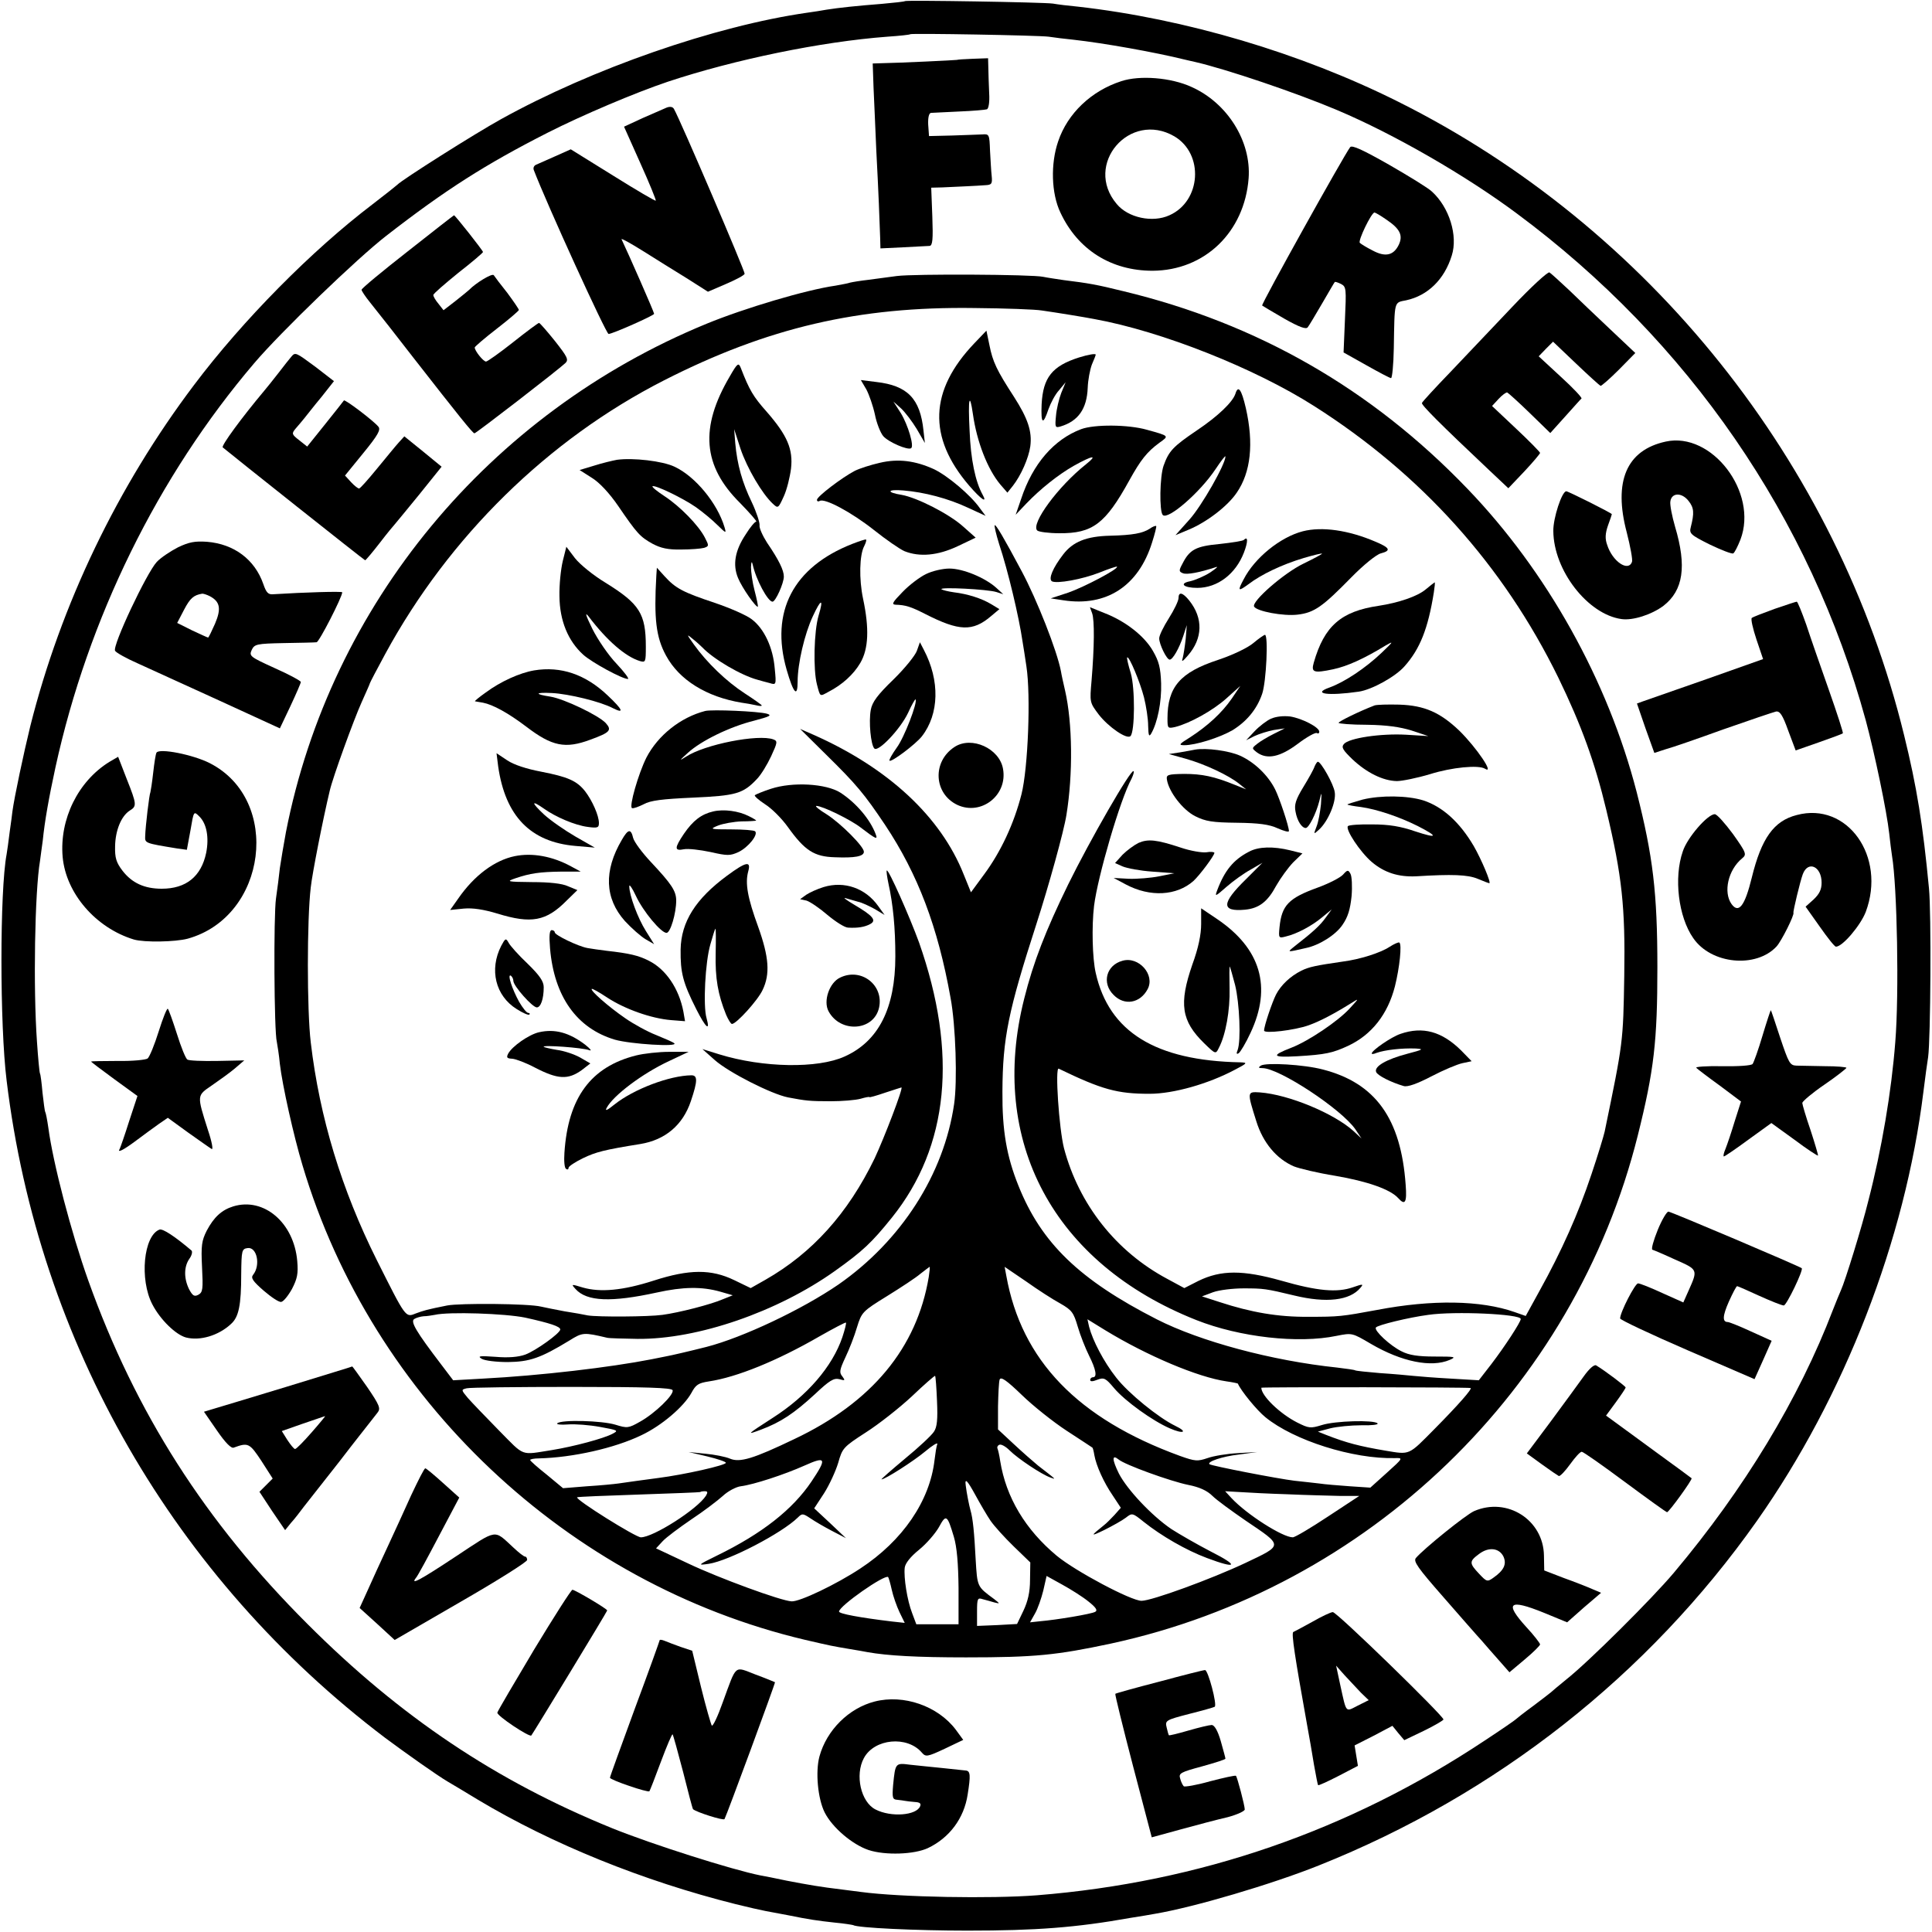 <?xml version="1.0" standalone="no"?>
<!DOCTYPE svg PUBLIC "-//W3C//DTD SVG 20010904//EN"
 "http://www.w3.org/TR/2001/REC-SVG-20010904/DTD/svg10.dtd">
<svg version="1.0" xmlns="http://www.w3.org/2000/svg"
 width="700pt" height="700pt" viewBox="0 0 700 700"
 preserveAspectRatio="xMidYMid meet">
<g transform="translate(0,700) scale(0.1,-0.1)"
fill="#000000" stroke="none">
<path d="M3279 6996 c-2 -2 -40 -6 -84 -10 -90 -7 -156 -14 -200 -21 -16 -3
-48 -8 -70 -11 -335 -48 -780 -203 -1110 -386 -96 -53 -361 -221 -375 -237 -3
-3 -43 -35 -90 -71 -221 -168 -470 -420 -647 -655 -277 -367 -482 -794 -593
-1235 -24 -98 -58 -258 -65 -310 -1 -8 -5 -42 -10 -75 -4 -33 -9 -69 -11 -80
-25 -132 -25 -619 0 -820 115 -949 606 -1802 1372 -2382 74 -55 187 -135 226
-158 9 -5 59 -35 110 -66 269 -161 598 -294 933 -378 44 -11 93 -22 109 -25
16 -3 52 -10 80 -15 79 -16 107 -20 171 -27 33 -3 63 -8 66 -9 15 -10 228 -20
414 -20 249 0 394 11 590 46 33 5 74 12 90 15 142 24 423 107 593 175 644 257
1193 689 1588 1249 317 450 537 1017 603 1555 6 50 14 106 17 125 9 64 12 523
3 612 -22 231 -44 367 -90 554 -241 987 -924 1842 -1834 2296 -352 176 -770
300 -1160 344 -33 3 -73 8 -90 11 -35 5 -531 13 -536 9z m521 -129 c19 -3 60
-8 90 -11 108 -12 294 -45 403 -72 9 -2 25 -6 35 -8 114 -26 368 -112 517
-175 206 -87 466 -237 650 -374 623 -462 1064 -1103 1265 -1837 32 -119 76
-328 85 -410 3 -30 8 -66 10 -80 19 -113 26 -502 12 -675 -14 -181 -49 -388
-98 -577 -22 -90 -84 -291 -99 -323 -5 -11 -18 -43 -29 -71 -123 -322 -322
-650 -576 -952 -79 -94 -309 -323 -390 -387 -27 -22 -52 -43 -55 -46 -3 -3
-32 -25 -65 -50 -33 -24 -62 -47 -65 -50 -3 -3 -52 -37 -110 -75 -492 -327
-1034 -514 -1623 -561 -167 -13 -495 -7 -637 12 -14 2 -45 6 -70 9 -76 9 -122
17 -200 32 -41 9 -84 17 -95 19 -101 20 -394 113 -537 171 -421 171 -768 404
-1103 739 -371 370 -624 767 -795 1245 -62 174 -128 426 -145 555 -4 28 -9 53
-11 56 -2 3 -6 35 -10 70 -3 35 -7 66 -9 69 -2 3 -7 55 -11 115 -14 196 -8
544 11 656 2 13 6 47 10 74 7 70 22 154 46 265 118 539 370 1053 720 1464 96
113 373 380 479 462 215 167 360 259 584 373 124 63 317 145 436 185 241 80
555 145 795 163 44 3 82 7 83 9 6 4 463 -4 502 -9z"/>
<path d="M3467 6783 c-2 -1 -208 -11 -273 -12 l-32 -1 3 -87 c2 -49 7 -151 10
-228 8 -150 12 -257 14 -317 l1 -38 83 4 c45 2 88 5 95 5 11 1 13 24 10 106
l-4 105 40 1 c23 1 61 3 86 4 25 1 56 3 70 4 23 1 26 5 23 34 -2 17 -4 59 -6
92 -2 57 -3 60 -27 58 -14 -1 -63 -2 -110 -4 l-84 -2 -3 42 c-1 26 3 41 10 42
7 0 53 3 102 5 50 2 95 6 101 8 6 3 10 26 8 58 -1 29 -3 70 -3 90 l-1 37 -56
-2 c-30 -1 -56 -3 -57 -4z"/>
<path d="M4063 6706 c-109 -35 -195 -117 -229 -218 -28 -81 -25 -189 8 -258
63 -135 184 -211 334 -211 189 1 333 140 348 335 10 134 -77 273 -207 331 -74
34 -187 43 -254 21z m192 -200 c108 -64 97 -235 -18 -286 -61 -28 -150 -9
-191 41 -121 143 47 339 209 245z"/>
<path d="M2415 6610 c-11 -5 -50 -22 -87 -38 l-67 -31 59 -132 c33 -73 58
-135 56 -136 -2 -2 -72 39 -155 91 l-153 95 -56 -25 c-31 -14 -63 -28 -70 -31
-7 -3 -11 -11 -8 -19 47 -123 262 -594 271 -594 14 0 165 67 165 73 0 6 -94
220 -118 270 -2 5 32 -14 77 -42 45 -28 116 -73 159 -99 l77 -49 65 28 c35 15
66 31 68 37 2 8 -233 557 -256 597 -4 8 -14 10 -27 5z"/>
<path d="M4892 6467 c-24 -32 -323 -569 -319 -574 3 -2 39 -24 81 -48 53 -30
78 -39 84 -31 5 6 28 45 52 86 24 41 44 76 46 78 1 2 11 -1 23 -7 19 -10 19
-18 14 -129 l-5 -119 82 -46 c46 -26 86 -47 90 -47 4 0 9 48 10 108 3 175 0
165 45 174 78 17 138 75 165 162 23 72 -9 175 -72 232 -12 12 -82 55 -155 97
-95 54 -134 72 -141 64z m130 -262 c51 -34 62 -58 46 -92 -19 -39 -49 -45 -94
-21 -22 11 -43 24 -47 28 -8 7 42 110 53 110 3 0 22 -11 42 -25z"/>
<path d="M1477 6089 c-92 -72 -167 -134 -167 -139 0 -4 14 -25 31 -46 57 -72
78 -98 156 -199 167 -214 216 -275 222 -275 6 0 305 231 330 255 12 12 6 23
-38 79 -29 36 -55 66 -58 66 -3 0 -45 -31 -94 -70 -48 -38 -93 -70 -98 -70
-10 0 -41 39 -41 51 0 3 36 34 80 68 44 34 80 65 80 68 0 3 -19 31 -42 62 -24
30 -46 59 -49 64 -6 8 -66 -29 -89 -53 -3 -3 -25 -21 -49 -40 l-44 -34 -18 23
c-11 13 -19 27 -19 32 0 5 41 40 90 80 50 39 90 73 90 76 0 5 -101 133 -105
133 -1 0 -77 -59 -168 -131z"/>
<path d="M5479 5888 c-68 -72 -169 -178 -224 -236 -55 -57 -101 -107 -103
-112 -3 -7 65 -75 243 -243 l70 -66 58 61 c31 33 57 64 57 67 0 3 -39 43 -87
88 l-87 82 24 26 c13 14 27 24 31 23 4 -2 41 -35 82 -75 l74 -72 54 60 c30 33
56 63 59 65 3 3 -31 39 -75 79 l-80 74 26 27 26 26 83 -79 c45 -43 85 -79 89
-81 3 -1 33 25 66 58 l60 61 -90 85 c-50 47 -117 111 -150 143 -33 31 -65 60
-71 64 -6 3 -66 -52 -135 -125z"/>
<path d="M3250 6000 c-30 -4 -77 -10 -105 -14 -27 -3 -57 -8 -65 -10 -8 -3
-32 -7 -53 -11 -106 -15 -331 -82 -467 -138 -789 -324 -1363 -1018 -1524
-1842 -8 -44 -18 -102 -22 -130 -3 -27 -9 -77 -14 -110 -9 -61 -7 -484 3 -520
2 -11 8 -47 11 -80 9 -77 50 -261 82 -367 252 -847 959 -1515 1819 -1719 99
-23 100 -23 165 -34 25 -4 53 -9 63 -11 73 -13 180 -19 357 -19 250 0 328 8
525 50 934 202 1679 921 1909 1841 59 236 71 342 71 609 0 271 -16 403 -75
635 -104 403 -325 800 -614 1100 -347 361 -760 598 -1246 715 -97 24 -126 29
-215 40 -27 4 -61 9 -75 12 -40 9 -469 11 -530 3z m525 -125 c56 -8 154 -24
190 -31 243 -44 581 -178 796 -315 389 -247 686 -578 885 -984 83 -171 133
-308 174 -480 57 -238 69 -352 65 -600 -4 -243 -4 -241 -71 -565 -3 -14 -24
-84 -48 -155 -47 -141 -108 -278 -188 -422 l-50 -91 -40 14 c-122 43 -299 46
-498 8 -130 -24 -138 -25 -250 -25 -109 -1 -207 16 -320 53 l-65 21 40 15 c22
8 72 14 110 14 73 0 81 -1 185 -26 116 -28 201 -18 239 28 12 14 10 15 -27 2
-57 -20 -128 -14 -260 24 -139 39 -218 39 -300 -1 l-51 -26 -61 33 c-186 99
-321 270 -375 474 -18 71 -33 295 -19 288 157 -76 212 -91 329 -91 87 0 213
36 309 87 46 24 47 26 20 27 -307 6 -476 110 -524 324 -12 52 -15 168 -6 243
13 105 94 384 136 461 6 13 10 25 7 27 -9 9 -159 -252 -237 -411 -81 -166
-126 -281 -159 -413 -131 -517 106 -960 624 -1165 157 -62 369 -86 508 -57 56
11 56 11 124 -29 111 -65 219 -87 286 -58 25 11 19 12 -55 12 -60 0 -93 5
-120 19 -41 20 -100 75 -93 86 5 9 121 37 190 46 96 14 335 3 335 -15 0 -11
-58 -100 -107 -164 l-45 -58 -101 6 c-56 3 -118 8 -137 10 -19 2 -73 7 -120
10 -47 4 -87 8 -90 10 -3 2 -32 6 -65 10 -238 25 -497 95 -654 175 -280 143
-418 276 -501 484 -43 107 -59 200 -58 341 1 195 21 291 124 610 43 133 99
334 108 393 24 148 22 332 -5 450 -6 26 -13 57 -15 70 -14 74 -87 259 -142
362 -65 122 -94 171 -98 167 -2 -2 5 -33 16 -68 32 -96 72 -264 85 -354 3 -16
9 -57 14 -90 16 -104 6 -368 -18 -463 -27 -106 -75 -209 -136 -291 l-47 -64
-26 64 c-83 210 -274 387 -545 507 l-48 21 93 -92 c111 -109 140 -144 215
-256 119 -179 191 -369 237 -626 19 -101 25 -304 13 -385 -37 -255 -192 -496
-419 -654 -131 -90 -346 -192 -478 -226 -63 -16 -128 -31 -145 -34 -16 -3 -41
-8 -55 -11 -148 -29 -400 -59 -611 -70 l-107 -6 -44 58 c-90 118 -112 155 -97
164 8 5 23 9 34 10 11 0 29 3 40 5 51 12 255 5 328 -10 90 -20 127 -32 127
-43 -1 -14 -89 -77 -127 -91 -25 -9 -62 -12 -108 -8 -57 4 -66 3 -50 -7 11 -7
54 -12 95 -12 79 1 118 14 223 78 48 30 52 30 137 10 8 -2 58 -3 110 -4 218
-2 507 98 715 246 101 72 133 102 207 194 206 257 239 595 98 996 -35 96 -111
267 -117 261 -2 -2 1 -23 6 -47 17 -77 25 -161 25 -264 0 -188 -61 -308 -184
-363 -97 -44 -295 -41 -454 8 l-61 19 45 -40 c51 -45 205 -123 265 -135 64
-12 76 -14 155 -14 41 0 90 4 108 9 17 5 32 8 32 6 0 -2 25 5 57 16 31 10 58
19 59 19 8 0 -62 -182 -97 -257 -97 -200 -226 -343 -396 -440 l-53 -30 -60 29
c-83 40 -162 40 -292 -2 -112 -36 -193 -43 -256 -25 -43 13 -43 13 -27 -5 41
-46 130 -49 295 -13 95 21 163 22 230 3 l45 -13 -35 -14 c-43 -19 -160 -49
-220 -57 -51 -7 -233 -8 -270 -2 -14 3 -52 10 -85 15 -33 6 -71 14 -85 17 -44
11 -294 13 -340 4 -75 -15 -84 -18 -114 -29 -37 -15 -35 -17 -141 194 -127
254 -207 516 -239 788 -14 115 -14 446 0 562 5 48 44 247 69 351 11 48 87 257
115 319 16 36 30 67 30 69 0 2 25 50 56 107 231 425 590 777 1010 991 375 191
705 268 1124 262 113 -1 223 -5 245 -9z m-410 -3502 c-43 -257 -206 -454 -487
-587 -148 -71 -197 -86 -233 -71 -16 7 -57 15 -90 18 l-60 6 68 -16 c37 -9 67
-19 67 -23 0 -9 -151 -43 -245 -55 -47 -6 -110 -15 -145 -20 -14 -2 -64 -7
-113 -10 l-87 -7 -59 49 c-33 26 -60 50 -60 53 -1 3 14 6 32 6 122 3 274 37
371 84 74 35 153 103 181 153 16 30 25 36 64 42 100 15 246 74 400 163 51 29
95 52 96 50 2 -2 -4 -26 -13 -53 -36 -106 -127 -212 -252 -292 -96 -62 -97
-63 -43 -43 72 27 120 59 196 129 52 49 68 59 88 54 21 -6 22 -5 11 10 -12 14
-10 24 11 69 14 29 33 78 42 109 17 55 20 58 109 113 50 31 105 67 121 81 17
13 31 24 33 25 2 0 0 -17 -3 -37z m477 -96 c42 -24 48 -33 63 -84 9 -31 28
-79 41 -105 25 -50 30 -78 14 -78 -5 0 -10 -4 -10 -10 0 -6 9 -6 26 1 24 9 30
6 61 -31 40 -47 139 -118 201 -145 50 -22 68 -14 20 9 -60 29 -170 118 -214
175 -45 57 -85 134 -98 184 l-6 27 65 -40 c151 -92 335 -170 439 -185 22 -3
40 -7 41 -8 11 -26 69 -97 100 -122 103 -84 317 -152 470 -148 29 1 29 0 -30
-53 l-60 -54 -75 5 c-41 3 -91 7 -110 10 -19 2 -60 7 -90 10 -59 7 -302 54
-308 60 -9 9 46 28 107 35 l66 9 -70 -4 c-38 -2 -88 -10 -110 -18 -36 -12 -44
-12 -100 8 -370 135 -574 346 -629 653 l-6 32 78 -53 c42 -30 98 -66 124 -80z
m-447 -354 c3 -66 0 -94 -11 -110 -8 -13 -55 -57 -105 -98 -49 -41 -88 -75
-85 -75 13 0 116 66 158 101 26 22 46 34 44 27 -3 -7 -7 -33 -10 -58 -17 -148
-115 -292 -269 -393 -86 -57 -220 -121 -249 -119 -39 2 -262 84 -372 136
l-119 56 24 26 c13 14 60 49 104 79 44 29 95 68 114 85 18 17 48 33 65 35 47
6 157 42 231 75 78 35 82 27 25 -58 -68 -101 -178 -188 -342 -268 -71 -35 -72
-36 -30 -30 73 11 265 111 323 168 15 15 18 15 45 -3 16 -11 52 -32 79 -46
l50 -26 -57 54 -58 54 36 55 c19 30 42 80 51 110 15 53 18 57 100 110 47 30
122 89 167 131 44 42 82 75 84 74 2 -2 5 -43 7 -92z m470 -107 c50 -32 91 -60
93 -61 2 -2 5 -14 7 -27 7 -39 34 -99 67 -147 l29 -44 -23 -26 c-13 -14 -30
-31 -38 -37 -50 -40 -50 -42 0 -18 30 15 66 35 79 45 23 18 24 18 65 -15 64
-51 154 -103 229 -131 109 -41 118 -29 15 23 -52 27 -116 64 -144 82 -72 49
-160 143 -190 201 -25 51 -26 71 -1 51 22 -19 188 -79 252 -92 41 -8 69 -21
88 -40 15 -15 70 -55 121 -90 136 -92 137 -87 -2 -153 -123 -58 -339 -137
-376 -137 -38 0 -239 107 -307 163 -114 95 -184 212 -205 343 -3 21 -8 42 -10
46 -2 4 0 10 6 13 6 4 23 -5 38 -20 30 -30 116 -87 147 -98 22 -8 26 -11 -44
43 -17 14 -57 49 -88 78 l-57 53 0 83 c1 46 3 90 6 98 5 11 26 -4 80 -56 40
-39 114 -98 163 -130z m-1428 147 c6 -16 -64 -84 -118 -114 -42 -24 -47 -24
-89 -11 -49 15 -197 19 -211 5 -4 -4 13 -6 39 -4 26 2 78 -2 116 -9 66 -12 68
-13 45 -25 -32 -17 -140 -46 -220 -59 -115 -18 -96 -25 -191 71 -48 49 -99
102 -113 118 -24 29 -25 30 -4 35 11 3 183 5 381 5 270 0 362 -3 365 -12z
m2891 8 c8 -2 -45 -62 -130 -148 -96 -97 -88 -94 -178 -79 -94 16 -141 28
-215 57 l-30 12 45 12 c25 6 75 11 112 11 37 -1 64 2 59 7 -13 13 -154 9 -201
-6 -42 -13 -48 -12 -90 9 -63 32 -130 97 -130 126 0 3 749 2 758 -1z m-1739
-481 c13 -19 51 -61 84 -93 l60 -58 -1 -63 c0 -45 -8 -78 -24 -112 l-23 -48
-72 -4 -73 -3 0 52 c0 47 2 51 20 45 11 -3 30 -8 43 -12 21 -5 21 -5 -2 13
-61 45 -60 43 -66 143 -5 97 -10 149 -19 179 -4 13 -14 63 -17 89 -4 29 6 18
34 -33 18 -33 43 -76 56 -95z m-1031 91 c-31 -49 -191 -151 -236 -151 -19 0
-238 137 -231 145 2 2 103 6 224 10 121 4 221 8 222 9 2 2 9 3 17 3 10 0 11
-4 4 -16z m2107 5 c66 -3 152 -5 190 -6 l70 0 -114 -75 c-62 -41 -119 -75
-127 -75 -37 0 -167 83 -222 142 l-23 25 53 -3 c29 -2 107 -6 173 -8z m-1209
-154 c11 -37 16 -96 17 -185 l0 -132 -76 0 -77 0 -15 40 c-18 46 -31 129 -27
165 2 16 21 40 52 65 27 22 59 59 72 82 26 48 30 45 54 -35z m-225 -192 c5
-23 18 -60 28 -81 l19 -39 -46 5 c-116 14 -192 28 -192 36 0 20 166 136 178
125 2 -3 8 -23 13 -46z m712 -42 c28 -22 35 -33 25 -38 -14 -8 -140 -29 -199
-34 l-37 -4 18 32 c10 17 23 55 30 83 l12 53 56 -31 c31 -17 74 -44 95 -61z"/>
<path d="M3530 5756 c-163 -171 -169 -340 -19 -515 44 -51 68 -67 49 -33 -26
47 -43 127 -47 232 -6 116 0 143 12 60 14 -100 53 -200 99 -255 l26 -30 20 25
c29 37 57 100 63 143 7 54 -9 101 -59 179 -63 97 -77 127 -89 187 l-11 53 -44
-46z"/>
<path d="M3910 5705 c-98 -31 -131 -73 -136 -170 -3 -72 5 -77 25 -17 8 22 24
53 38 68 l24 29 -16 -39 c-8 -21 -17 -58 -19 -83 -4 -41 -3 -44 17 -38 63 19
95 63 98 140 1 28 8 65 15 84 8 18 14 34 14 36 0 5 -28 0 -60 -10z"/>
<path d="M2644 5636 c-109 -185 -98 -324 37 -458 37 -38 63 -68 59 -68 -5 0
-22 -20 -38 -46 -39 -58 -48 -110 -28 -158 14 -35 66 -109 72 -104 1 2 -4 28
-12 58 -8 30 -13 68 -13 85 1 20 3 23 6 10 12 -55 55 -135 72 -135 11 0 41 67
41 91 0 23 -18 60 -61 123 -16 25 -29 54 -27 63 1 10 -11 47 -28 83 -35 72
-53 137 -60 214 l-4 51 23 -71 c24 -71 79 -164 117 -199 19 -18 20 -17 40 27
11 24 22 69 26 100 8 70 -13 120 -88 206 -49 55 -63 79 -94 159 -8 20 -12 18
-40 -31z"/>
<path d="M3139 5589 c10 -19 24 -59 31 -91 6 -31 20 -66 30 -78 19 -22 89 -52
101 -44 12 7 -11 84 -37 127 l-27 42 28 -25 c15 -14 40 -47 57 -75 l29 -50 -5
45 c-12 116 -58 163 -171 176 l-56 7 20 -34z"/>
<path d="M4476 5573 c-10 -30 -63 -81 -139 -132 -87 -59 -102 -75 -121 -128
-14 -39 -16 -166 -3 -179 19 -19 135 82 191 166 20 30 36 51 36 46 0 -28 -86
-179 -130 -228 l-51 -57 48 20 c65 27 141 85 174 134 51 74 62 178 33 306 -16
69 -28 85 -38 52z"/>
<path d="M3917 5445 c-98 -37 -175 -125 -217 -252 l-20 -58 39 41 c51 53 115
104 171 136 70 39 89 41 45 6 -101 -80 -201 -216 -177 -240 5 -5 41 -10 80
-10 121 -1 167 34 254 192 41 74 64 103 109 136 35 25 37 24 -46 47 -67 19
-190 20 -238 2z"/>
<path d="M2235 5334 c-16 -3 -54 -12 -82 -21 l-53 -16 44 -28 c28 -17 64 -56
95 -101 69 -101 80 -113 125 -138 30 -16 56 -22 104 -21 35 0 72 3 83 6 18 6
18 8 3 37 -23 45 -91 114 -146 150 -26 17 -46 33 -44 36 7 7 111 -43 158 -76
24 -17 58 -45 77 -64 32 -31 33 -32 26 -8 -26 87 -106 184 -181 219 -44 21
-151 33 -209 25z"/>
<path d="M3187 5323 c-31 -7 -72 -20 -90 -29 -46 -24 -137 -93 -137 -105 0 -6
5 -7 10 -4 18 11 115 -41 196 -105 44 -35 93 -69 111 -77 55 -22 121 -16 193
18 l65 31 -45 40 c-51 46 -167 105 -223 115 -57 9 -53 21 6 16 75 -6 163 -29
235 -63 l63 -29 -21 28 c-33 47 -116 117 -166 141 -68 31 -130 39 -197 23z"/>
<path d="M4165 5084 c-25 -16 -60 -23 -143 -25 -86 -2 -135 -22 -170 -68 -37
-48 -54 -88 -41 -97 17 -10 111 7 174 32 32 13 60 22 62 21 7 -8 -119 -74
-176 -94 l-64 -21 46 -7 c156 -24 272 52 321 209 10 31 17 59 15 60 -2 2 -13
-2 -24 -10z"/>
<path d="M4720 5075 c-81 -21 -174 -96 -214 -174 -23 -43 -20 -45 17 -18 47
36 123 72 200 95 37 11 67 18 67 16 0 -2 -30 -18 -67 -36 -71 -34 -190 -138
-179 -156 10 -17 106 -35 157 -29 61 7 91 29 194 134 45 46 92 84 108 88 38
10 34 20 -21 43 -96 41 -192 55 -262 37z"/>
<path d="M3087 5029 c-213 -84 -297 -245 -237 -455 25 -87 40 -103 40 -43 0
64 25 172 55 236 30 65 40 66 21 3 -17 -57 -20 -197 -6 -250 12 -46 10 -44 41
-27 51 26 92 64 116 105 30 51 33 125 10 233 -15 71 -13 158 4 190 6 12 9 22
7 24 -2 2 -25 -6 -51 -16z"/>
<path d="M4507 5044 c-3 -4 -43 -10 -88 -15 -86 -8 -109 -20 -135 -72 -13 -24
-13 -28 2 -34 15 -6 61 3 119 22 11 4 2 -4 -20 -19 -22 -14 -55 -28 -73 -32
-41 -8 -24 -24 26 -24 73 0 139 50 169 128 15 39 15 61 0 46z"/>
<path d="M2039 4967 c-7 -29 -13 -86 -12 -128 1 -88 31 -161 86 -211 31 -28
141 -88 162 -88 6 0 -13 25 -41 55 -29 30 -68 87 -88 127 -24 49 -28 63 -13
44 66 -87 133 -145 185 -161 21 -6 22 -4 22 52 0 120 -23 155 -145 231 -45 27
-94 67 -112 90 l-31 41 -13 -52z"/>
<path d="M2378 4914 c-9 -156 -1 -223 35 -289 48 -89 147 -150 274 -171 15 -2
38 -6 51 -9 12 -3 22 -4 22 -1 0 2 -28 22 -62 44 -66 43 -136 110 -184 177
-27 38 -27 39 -4 20 14 -11 29 -25 35 -31 40 -42 140 -101 200 -117 11 -3 31
-9 44 -12 23 -7 24 -7 18 53 -6 75 -38 144 -83 178 -19 15 -79 41 -135 60
-114 38 -141 52 -181 96 l-28 31 -2 -29z"/>
<path d="M3355 4920 c-23 -11 -61 -40 -85 -65 -36 -37 -41 -45 -25 -46 36 -1
55 -7 108 -34 122 -62 171 -64 237 -8 l31 26 -28 17 c-36 22 -87 38 -137 44
-21 3 -41 8 -45 11 -8 9 167 0 199 -10 l25 -8 -25 23 c-41 37 -121 70 -170 70
-25 0 -63 -9 -85 -20z"/>
<path d="M5165 4864 c-30 -25 -98 -48 -170 -59 -136 -20 -197 -73 -235 -206
-10 -35 -1 -39 70 -24 52 11 113 39 190 86 31 18 29 15 -15 -27 -58 -55 -133
-105 -188 -125 -65 -23 -5 -31 106 -15 48 7 134 55 166 92 56 63 85 136 106
267 3 20 5 37 3 37 -2 -1 -16 -12 -33 -26z"/>
<path d="M4270 4833 c0 -10 -16 -43 -35 -73 -19 -30 -35 -62 -35 -73 0 -21 27
-77 38 -77 11 0 34 40 49 85 l13 40 -4 -50 c-3 -27 -8 -59 -11 -70 -5 -15 0
-12 19 10 54 62 56 135 5 199 -24 30 -39 33 -39 9z"/>
<path d="M3957 4778 c9 -26 8 -122 -2 -243 -7 -80 -7 -80 26 -124 36 -46 102
-91 115 -78 16 16 17 173 1 228 -9 29 -15 55 -13 57 7 6 47 -90 61 -145 8 -32
15 -78 15 -103 1 -35 3 -41 11 -28 23 40 38 115 36 182 -2 57 -8 80 -30 118
-31 54 -100 108 -176 137 l-52 21 8 -22z"/>
<path d="M4541 4670 c-20 -17 -74 -43 -128 -61 -137 -45 -183 -98 -183 -212 0
-36 1 -37 28 -31 52 13 136 59 186 104 l50 45 -31 -46 c-36 -52 -87 -99 -152
-141 -39 -24 -42 -28 -20 -28 41 0 127 27 174 54 51 31 89 76 108 132 15 43
23 214 10 214 -4 -1 -23 -14 -42 -30z"/>
<path d="M3322 4642 c-6 -17 -44 -64 -85 -104 -58 -56 -77 -82 -82 -110 -8
-43 0 -127 13 -140 14 -14 94 70 122 129 13 29 26 51 27 49 9 -9 -41 -139 -68
-175 -17 -24 -29 -45 -26 -47 6 -7 94 59 117 88 63 81 66 202 7 314 l-14 27
-11 -31z"/>
<path d="M1935 4571 c-52 -9 -121 -40 -175 -80 -24 -17 -41 -31 -39 -32 2 0
15 -3 29 -5 36 -7 91 -37 157 -87 93 -71 141 -81 232 -47 71 26 79 34 56 60
-26 28 -151 88 -201 96 -59 9 -56 16 6 13 60 -3 176 -31 221 -55 42 -21 36 -6
-19 46 -81 77 -170 107 -267 91z"/>
<path d="M4980 4444 c-57 -22 -130 -58 -130 -63 0 -3 46 -7 103 -7 72 -1 120
-8 162 -21 l60 -20 -81 5 c-91 5 -207 -12 -225 -34 -10 -12 -3 -22 31 -55 52
-49 111 -78 161 -79 19 0 73 11 120 25 79 25 176 34 199 20 37 -23 -30 76 -92
137 -70 67 -127 92 -218 95 -41 1 -82 0 -90 -3z"/>
<path d="M2555 4424 c-89 -23 -171 -88 -213 -169 -29 -58 -64 -179 -52 -183 5
-2 24 5 42 14 25 14 68 19 178 24 156 7 182 14 232 67 15 15 38 53 52 83 23
50 24 55 8 61 -54 20 -249 -18 -317 -63 -25 -16 -24 -14 7 14 48 44 152 95
241 117 56 15 65 19 46 25 -32 9 -199 16 -224 10z"/>
<path d="M4605 4396 c-16 -7 -43 -28 -60 -46 l-30 -32 30 15 c17 8 49 18 70
22 l40 6 -40 -20 c-22 -11 -49 -27 -60 -36 -20 -16 -20 -16 -1 -31 37 -27 84
-17 148 31 33 25 64 42 69 39 5 -3 9 -1 9 5 0 16 -62 48 -105 55 -25 3 -52 0
-70 -8z"/>
<path d="M3459 4294 c-82 -53 -76 -169 9 -210 87 -41 184 35 166 131 -13 73
-113 119 -175 79z"/>
<path d="M4330 4284 c-8 -2 -33 -6 -55 -10 l-40 -6 61 -17 c68 -19 156 -60
194 -91 l25 -20 -40 16 c-76 31 -120 40 -185 40 -59 -1 -65 -3 -62 -21 7 -44
57 -109 102 -132 38 -19 62 -23 152 -24 79 -1 117 -6 147 -20 23 -10 41 -15
41 -10 0 17 -34 119 -50 151 -26 52 -76 99 -127 122 -40 18 -122 29 -163 22z"/>
<path d="M1805 4223 c26 -180 117 -274 280 -288 l70 -6 -70 40 c-38 22 -90 58
-114 80 -47 44 -47 54 0 21 42 -30 112 -60 158 -66 36 -5 41 -3 41 14 0 27
-24 81 -50 115 -30 38 -62 52 -159 71 -53 10 -99 25 -123 41 l-39 26 6 -48z"/>
<path d="M4763 4223 c-3 -10 -22 -44 -41 -75 -28 -46 -33 -64 -28 -89 6 -34
23 -59 37 -59 11 0 37 51 49 97 9 37 9 37 6 -12 -3 -27 -9 -63 -16 -80 -11
-29 -11 -29 9 -11 33 30 63 101 57 136 -4 29 -50 110 -61 110 -3 0 -8 -8 -12
-17z"/>
<path d="M2793 4142 c-28 -9 -54 -20 -58 -23 -3 -3 14 -18 37 -33 24 -15 61
-52 83 -83 61 -85 95 -107 170 -109 72 -3 105 3 105 20 0 19 -83 102 -134 135
-28 17 -45 31 -38 31 22 0 124 -50 160 -78 55 -42 63 -46 55 -25 -20 54 -71
114 -128 151 -52 33 -173 40 -252 14z"/>
<path d="M4937 4103 c-32 -9 -57 -17 -55 -18 2 -2 24 -6 49 -9 57 -8 138 -35
206 -69 76 -39 72 -46 -10 -19 -52 18 -95 25 -154 25 -45 1 -85 -2 -89 -6 -11
-11 44 -94 86 -130 46 -39 97 -55 161 -52 130 8 187 6 223 -9 21 -9 40 -16 42
-16 8 0 -29 87 -56 134 -51 87 -113 143 -183 166 -58 18 -155 19 -220 3z"/>
<path d="M2584 4060 c-43 -10 -73 -33 -106 -81 -35 -52 -35 -63 0 -56 15 3 58
-2 96 -10 62 -14 71 -14 102 0 35 17 72 63 60 75 -4 4 -44 7 -88 7 -76 0 -78
1 -46 14 18 7 57 14 85 15 29 0 53 2 53 3 0 1 -12 9 -27 16 -37 19 -91 26
-129 17z"/>
<path d="M2253 3957 c-66 -112 -62 -212 11 -294 24 -26 58 -56 75 -66 l31 -18
-30 48 c-29 46 -60 129 -60 162 0 9 11 -7 24 -35 26 -56 91 -134 111 -134 14
0 35 71 35 117 0 35 -17 60 -91 139 -32 34 -61 73 -65 88 -8 34 -18 33 -41 -7z"/>
<path d="M4125 3946 c-16 -8 -42 -27 -58 -43 l-27 -30 27 -12 c16 -7 64 -16
108 -19 l80 -6 -55 -11 c-30 -6 -80 -10 -110 -9 l-55 3 45 -24 c87 -46 183
-41 244 13 22 20 76 92 76 102 0 3 -13 5 -29 2 -16 -2 -58 5 -93 17 -88 29
-118 32 -153 17z"/>
<path d="M4525 3914 c-56 -29 -88 -68 -115 -140 -9 -24 -7 -23 34 13 24 21 63
49 87 62 l43 25 -60 -60 c-89 -87 -90 -118 -3 -110 51 5 82 29 113 87 16 28
43 65 61 84 l34 33 -44 11 c-61 15 -115 14 -150 -5z"/>
<path d="M1865 3898 c-73 -15 -147 -70 -205 -154 l-29 -41 49 5 c33 3 72 -3
122 -18 123 -38 177 -28 251 47 l39 38 -34 14 c-21 10 -68 15 -130 15 -92 1
-95 2 -60 14 53 18 88 23 166 24 l70 0 -35 19 c-68 37 -141 50 -204 37z"/>
<path d="M2634 3827 c-114 -84 -166 -167 -168 -267 -1 -84 8 -120 57 -217 34
-67 51 -82 37 -32 -13 43 -5 204 14 268 8 29 16 54 18 56 2 2 2 -38 1 -90 -2
-89 8 -148 38 -222 8 -18 17 -33 21 -33 16 0 94 86 111 123 28 58 23 120 -16
229 -38 104 -48 157 -36 201 11 39 -8 35 -77 -16z"/>
<path d="M4866 3831 c-10 -11 -51 -32 -92 -47 -105 -38 -130 -64 -138 -143 -4
-40 -3 -41 23 -34 39 9 94 38 132 70 l34 28 -22 -30 c-20 -28 -45 -51 -113
-104 -27 -22 -29 -22 41 -6 49 10 109 48 133 84 20 29 28 56 33 104 3 36 1 72
-4 81 -8 15 -11 15 -27 -3z"/>
<path d="M2984 3786 c-23 -7 -51 -20 -63 -28 l-22 -16 23 -5 c13 -4 47 -27 76
-52 30 -25 63 -46 75 -46 34 -2 60 2 80 13 24 13 10 30 -58 70 -27 16 -42 27
-32 24 11 -3 31 -9 45 -13 15 -3 42 -16 62 -27 l35 -21 -23 32 c-46 65 -123
92 -198 69z"/>
<path d="M4352 3652 c0 -38 -10 -87 -32 -147 -49 -142 -40 -204 43 -285 41
-40 42 -40 53 -17 25 47 41 137 39 216 -1 45 -1 80 1 79 1 -2 10 -32 19 -67
16 -65 22 -202 9 -236 -5 -12 -4 -16 4 -11 6 4 26 37 43 74 78 166 37 305
-121 412 l-58 39 0 -57z"/>
<path d="M1993 3563 c15 -174 97 -289 235 -330 56 -16 231 -27 215 -13 -4 4
-34 17 -66 30 -31 12 -82 40 -112 61 -61 42 -127 100 -121 106 2 2 27 -12 57
-32 63 -41 158 -75 230 -81 l51 -4 -6 35 c-16 83 -63 153 -125 184 -37 19 -71
27 -152 36 -26 3 -58 8 -70 10 -34 6 -119 47 -119 57 0 4 -5 8 -11 8 -8 0 -10
-20 -6 -67z"/>
<path d="M1816 3573 c-44 -86 -21 -181 56 -229 22 -14 42 -23 46 -20 3 3 1 6
-4 6 -6 0 -20 18 -33 40 -26 47 -44 103 -30 95 5 -4 9 -12 9 -19 0 -18 69 -96
85 -96 14 0 25 30 25 73 0 21 -14 42 -58 85 -33 31 -64 66 -69 76 -10 18 -12
17 -27 -11z"/>
<path d="M5034 3569 c-32 -21 -106 -45 -169 -53 -96 -14 -122 -19 -150 -33
-40 -20 -74 -52 -92 -87 -14 -28 -43 -113 -43 -130 0 -12 110 1 161 19 42 15
93 42 154 80 30 19 30 19 -5 -19 -42 -46 -149 -118 -211 -142 -75 -29 -70 -36
21 -31 103 6 129 12 185 38 85 40 143 114 169 215 17 68 26 153 16 159 -3 2
-19 -5 -36 -16z"/>
<path d="M4067 3519 c-59 -16 -76 -81 -32 -124 39 -40 96 -30 123 21 28 52
-32 120 -91 103z"/>
<path d="M3044 3458 c-39 -18 -62 -85 -42 -122 43 -80 164 -72 183 13 18 82
-65 146 -141 109z"/>
<path d="M1953 3260 c-36 -8 -98 -51 -112 -78 -7 -14 -4 -17 15 -18 13 -1 50
-15 82 -32 83 -43 120 -45 170 -9 l31 24 -38 22 c-22 12 -59 24 -83 27 -24 4
-45 9 -48 11 -7 8 142 -3 165 -12 11 -4 4 5 -15 20 -58 44 -110 58 -167 45z"/>
<path d="M5074 3254 c-33 -11 -104 -60 -104 -71 0 -3 8 -2 17 2 31 11 92 18
143 16 30 -2 26 -4 -31 -19 -76 -20 -121 -46 -113 -66 5 -13 55 -38 100 -51
14 -4 48 8 100 35 44 23 94 44 113 48 l33 7 -38 39 c-70 69 -139 88 -220 60z"/>
<path d="M2305 3176 c-164 -41 -247 -153 -260 -353 -2 -29 0 -55 6 -58 5 -4 9
-2 9 4 0 5 24 21 53 35 46 22 76 30 207 51 91 15 154 69 183 155 25 74 25 94
2 94 -79 -1 -209 -50 -279 -106 -26 -21 -35 -25 -28 -12 24 45 130 125 227
170 l70 33 -70 0 c-38 0 -92 -6 -120 -13z"/>
<path d="M4568 3139 c-10 -7 -8 -9 6 -9 61 0 287 -149 337 -222 l22 -33 -29
27 c-71 64 -234 132 -339 140 -47 3 -47 3 -13 -105 24 -77 73 -136 136 -163
20 -8 87 -24 149 -34 117 -20 200 -49 229 -81 25 -28 32 -16 27 48 -17 241
-110 369 -300 418 -68 18 -206 26 -225 14z"/>
<path d="M1055 5707 c-6 -7 -26 -32 -45 -57 -19 -25 -43 -54 -52 -65 -83 -99
-157 -200 -151 -206 31 -26 513 -409 516 -409 2 0 26 28 53 63 26 34 51 64 54
67 3 3 42 51 88 107 l82 102 -67 55 -68 55 -20 -22 c-11 -12 -46 -55 -79 -95
-32 -39 -61 -72 -65 -72 -4 0 -17 10 -29 23 l-22 24 66 81 c54 66 64 85 55 96
-17 21 -121 100 -125 95 -1 -2 -32 -41 -68 -86 l-65 -81 -29 23 c-27 21 -28
24 -13 42 9 10 23 27 32 38 9 11 36 46 62 77 l45 57 -66 51 c-73 54 -74 55
-89 37z"/>
<path d="M6035 5400 c-142 -31 -190 -144 -141 -329 13 -51 22 -99 19 -107 -14
-37 -71 2 -90 62 -8 22 -7 41 3 70 8 21 14 40 14 41 0 4 -158 83 -165 83 -16
0 -48 -98 -47 -144 1 -143 125 -302 247 -319 41 -6 109 16 152 48 72 56 85
143 42 287 -11 38 -19 79 -17 91 4 32 41 34 66 2 20 -25 21 -44 8 -95 -6 -23
-1 -28 69 -63 42 -20 80 -35 85 -32 5 3 16 25 26 50 65 171 -104 392 -271 355z"/>
<path d="M645 5017 c-27 -14 -62 -37 -77 -53 -37 -40 -162 -305 -151 -322 4
-7 42 -28 83 -46 41 -19 174 -79 294 -134 l220 -101 38 80 c21 45 38 84 38 88
0 4 -42 27 -94 50 -90 41 -94 44 -84 66 10 21 17 23 117 25 58 1 111 2 118 3
9 0 93 164 93 181 0 4 -137 0 -249 -7 -19 -2 -26 5 -37 37 -31 89 -106 145
-204 153 -44 3 -65 -1 -105 -20z m115 -177 c38 -20 42 -46 19 -100 -12 -27
-23 -50 -25 -50 -2 0 -28 12 -58 26 l-54 27 25 48 c22 42 35 53 66 58 5 0 17
-4 27 -9z"/>
<path d="M6430 4794 c-41 -15 -78 -29 -83 -33 -4 -4 4 -39 17 -78 l24 -71
-206 -73 c-114 -40 -217 -76 -229 -80 l-22 -8 31 -90 32 -89 40 13 c23 6 118
39 212 73 94 33 180 62 189 64 14 2 24 -13 44 -69 l27 -72 83 29 c46 16 86 31
88 33 2 2 -21 73 -51 158 -30 85 -67 191 -82 237 -16 45 -31 82 -34 82 -3 0
-39 -12 -80 -26z"/>
<path d="M567 4273 c-3 -5 -8 -37 -12 -73 -4 -36 -9 -67 -10 -70 -4 -7 -18
-123 -19 -160 -1 -25 -1 -25 115 -44 l36 -5 13 70 c12 71 12 71 32 51 27 -26
36 -77 25 -132 -18 -86 -73 -130 -161 -130 -63 0 -108 21 -142 65 -23 30 -28
47 -27 89 1 57 22 109 53 129 26 16 26 22 -11 115 l-31 80 -31 -18 c-114 -70
-182 -208 -170 -345 12 -132 120 -257 258 -299 38 -11 150 -9 195 3 288 80
341 503 80 636 -61 31 -183 55 -193 38z"/>
<path d="M6510 4047 c-83 -21 -128 -84 -163 -227 -25 -102 -47 -131 -73 -96
-31 43 -13 124 38 166 17 14 16 19 -33 88 -29 39 -58 72 -66 72 -26 0 -100
-85 -116 -135 -33 -95 -16 -237 38 -314 65 -95 228 -110 302 -30 18 20 65 114
61 122 -2 4 24 113 34 140 19 50 68 28 68 -31 0 -25 -8 -41 -29 -61 l-29 -26
51 -72 c28 -40 54 -73 59 -73 24 0 89 77 108 126 75 201 -67 400 -250 351z"/>
<path d="M575 3263 c-15 -48 -33 -92 -40 -98 -6 -5 -55 -10 -108 -9 -54 0 -97
-1 -97 -2 0 -2 38 -30 84 -64 l84 -61 -30 -91 c-16 -51 -32 -96 -34 -100 -11
-17 12 -6 60 30 28 21 65 48 82 60 l32 22 73 -53 c41 -29 79 -56 86 -60 6 -4
1 26 -14 70 -40 126 -40 123 14 160 26 18 64 45 83 61 l35 30 -98 -2 c-54 -1
-103 1 -108 5 -6 3 -23 45 -38 93 -15 47 -30 89 -33 91 -3 3 -18 -34 -33 -82z"/>
<path d="M6386 3248 c-15 -51 -32 -98 -36 -103 -5 -6 -52 -9 -111 -8 -56 1
-98 -2 -93 -6 5 -5 43 -34 86 -65 l76 -57 -23 -72 c-12 -40 -27 -84 -33 -99
-7 -16 -9 -28 -6 -28 3 0 43 27 89 61 l83 60 83 -60 c45 -34 84 -59 86 -58 1
2 -11 43 -27 92 -17 49 -30 94 -30 99 1 6 36 36 80 66 44 30 79 58 80 61 0 3
-35 6 -77 6 -43 1 -90 2 -104 2 -24 1 -28 9 -59 101 -18 55 -33 100 -34 100
-1 0 -15 -42 -30 -92z"/>
<path d="M845 2629 c-42 -13 -70 -39 -96 -88 -18 -36 -21 -53 -17 -132 4 -79
3 -91 -13 -100 -15 -8 -21 -4 -34 20 -19 39 -19 81 1 110 9 12 12 26 8 30 -60
51 -104 80 -116 76 -58 -22 -73 -181 -26 -271 29 -56 85 -110 122 -120 51 -13
118 7 163 49 28 25 37 67 37 182 1 84 2 90 23 93 34 5 48 -62 20 -97 -9 -11
-1 -23 38 -57 28 -24 56 -43 64 -41 8 1 25 22 39 47 19 37 23 55 19 101 -12
139 -121 232 -232 198z"/>
<path d="M6006 2543 c-15 -37 -24 -69 -19 -71 4 -1 42 -17 83 -36 82 -36 82
-36 49 -110 l-20 -45 -76 34 c-41 19 -81 35 -88 35 -11 0 -65 -105 -65 -127 0
-5 110 -57 244 -115 l243 -105 31 69 31 70 -75 34 c-41 19 -79 34 -84 34 -20
0 -19 22 4 74 14 31 27 56 30 56 2 0 39 -16 80 -35 42 -19 82 -35 89 -35 10 0
72 129 65 135 -10 8 -474 205 -483 205 -6 0 -24 -30 -39 -67z"/>
<path d="M5738 2013 c-19 -27 -73 -100 -120 -164 l-86 -115 55 -40 c29 -21 57
-40 61 -42 5 -1 23 18 41 43 18 25 36 45 42 45 5 0 75 -49 157 -110 81 -60
149 -109 152 -109 7 0 93 119 89 123 -2 2 -58 43 -124 91 -66 48 -135 99 -153
112 l-33 24 36 49 c19 26 35 50 35 53 0 4 -75 61 -107 80 -7 4 -25 -12 -45
-40z"/>
<path d="M1040 1976 c-129 -39 -250 -76 -268 -81 l-33 -10 47 -68 c31 -45 52
-66 61 -62 52 19 57 17 100 -48 l41 -64 -24 -24 -24 -24 46 -70 47 -69 21 26
c12 13 33 40 47 59 15 19 73 93 129 164 55 72 107 137 113 145 7 9 18 23 25
32 12 15 7 27 -38 93 -29 41 -53 75 -54 74 0 -1 -107 -33 -236 -73z m89 -166
c-29 -33 -55 -60 -60 -60 -4 0 -16 15 -28 33 l-20 32 77 27 c42 14 78 27 80
27 2 1 -20 -26 -49 -59z"/>
<path d="M1490 1583 c-24 -54 -63 -138 -86 -188 -23 -49 -55 -119 -71 -155
l-30 -66 64 -58 63 -58 240 139 c132 76 240 144 240 151 0 6 -3 12 -7 12 -5 0
-24 15 -43 33 -72 66 -55 69 -208 -32 -133 -88 -166 -105 -145 -78 6 6 43 75
83 151 l74 140 -59 53 c-32 29 -61 53 -64 53 -4 0 -26 -44 -51 -97z"/>
<path d="M5341 1525 c-31 -14 -182 -136 -211 -170 -10 -12 7 -36 100 -142 62
-71 124 -142 139 -158 14 -17 43 -49 63 -72 l37 -42 56 47 c30 25 55 50 55 54
0 4 -22 33 -50 63 -80 88 -63 103 63 52 l85 -35 61 54 62 53 -33 14 c-18 8
-64 26 -103 40 l-70 27 -1 54 c-2 129 -133 213 -253 161z m106 -164 c13 -28 2
-51 -37 -78 -21 -15 -24 -14 -51 15 -36 38 -36 45 -1 71 35 27 73 23 89 -8z"/>
<path d="M1935 1023 c-71 -119 -131 -221 -133 -228 -3 -11 116 -90 123 -83 6
7 275 449 275 453 0 6 -117 75 -126 75 -5 -1 -67 -98 -139 -217z"/>
<path d="M4755 1124 c-33 -18 -64 -35 -69 -37 -8 -3 6 -92 49 -332 8 -44 20
-111 26 -150 7 -38 13 -72 15 -73 1 -2 34 13 73 33 l71 37 -6 37 -6 37 69 35
68 36 21 -26 22 -26 71 34 c39 19 71 38 71 41 0 13 -387 390 -401 389 -7 0
-41 -16 -74 -35z m176 -257 l28 -27 -40 -20 c-45 -23 -40 -29 -63 75 l-15 70
31 -35 c18 -19 44 -47 59 -63z"/>
<path d="M2390 1057 c0 -2 -40 -114 -90 -248 -49 -134 -90 -246 -90 -250 0 -8
138 -55 143 -49 2 3 21 51 42 108 21 56 40 101 42 98 2 -2 19 -63 38 -136 18
-72 34 -133 36 -135 12 -11 110 -42 114 -36 8 14 185 494 183 496 -2 1 -33 14
-71 28 -78 30 -67 39 -118 -100 -18 -51 -36 -89 -40 -85 -3 4 -21 66 -39 139
l-32 132 -42 14 c-22 8 -49 18 -58 22 -10 4 -18 5 -18 2z"/>
<path d="M4200 907 c-85 -22 -157 -42 -159 -44 -2 -1 27 -119 64 -261 l68
-259 106 29 c58 16 134 36 169 44 34 9 62 22 62 28 0 14 -27 117 -32 122 -3 2
-44 -7 -94 -20 -49 -14 -92 -21 -95 -18 -4 4 -10 16 -13 28 -6 19 1 23 79 44
47 13 85 25 85 28 0 3 -8 32 -17 64 -11 38 -23 58 -33 58 -8 0 -46 -9 -84 -20
-38 -11 -70 -19 -71 -17 -1 1 -5 14 -8 28 -6 25 -4 27 81 49 48 12 90 24 93
26 10 6 -24 134 -35 133 -6 0 -81 -19 -166 -42z"/>
<path d="M3169 835 c-94 -24 -174 -104 -200 -199 -15 -56 -6 -153 19 -203 28
-55 100 -116 159 -136 61 -20 166 -16 215 7 78 37 131 108 144 194 11 69 10
85 -6 87 -8 1 -46 5 -85 9 -38 4 -91 9 -117 12 -54 7 -54 7 -62 -73 -4 -47 -2
-53 15 -54 10 -1 24 -3 29 -4 6 -1 21 -3 35 -4 17 -1 23 -5 19 -15 -13 -34
-106 -41 -162 -12 -53 27 -75 125 -42 186 38 71 157 82 210 20 14 -16 19 -16
83 14 l67 32 -27 37 c-65 86 -189 129 -294 102z"/>
</g>
</svg>
